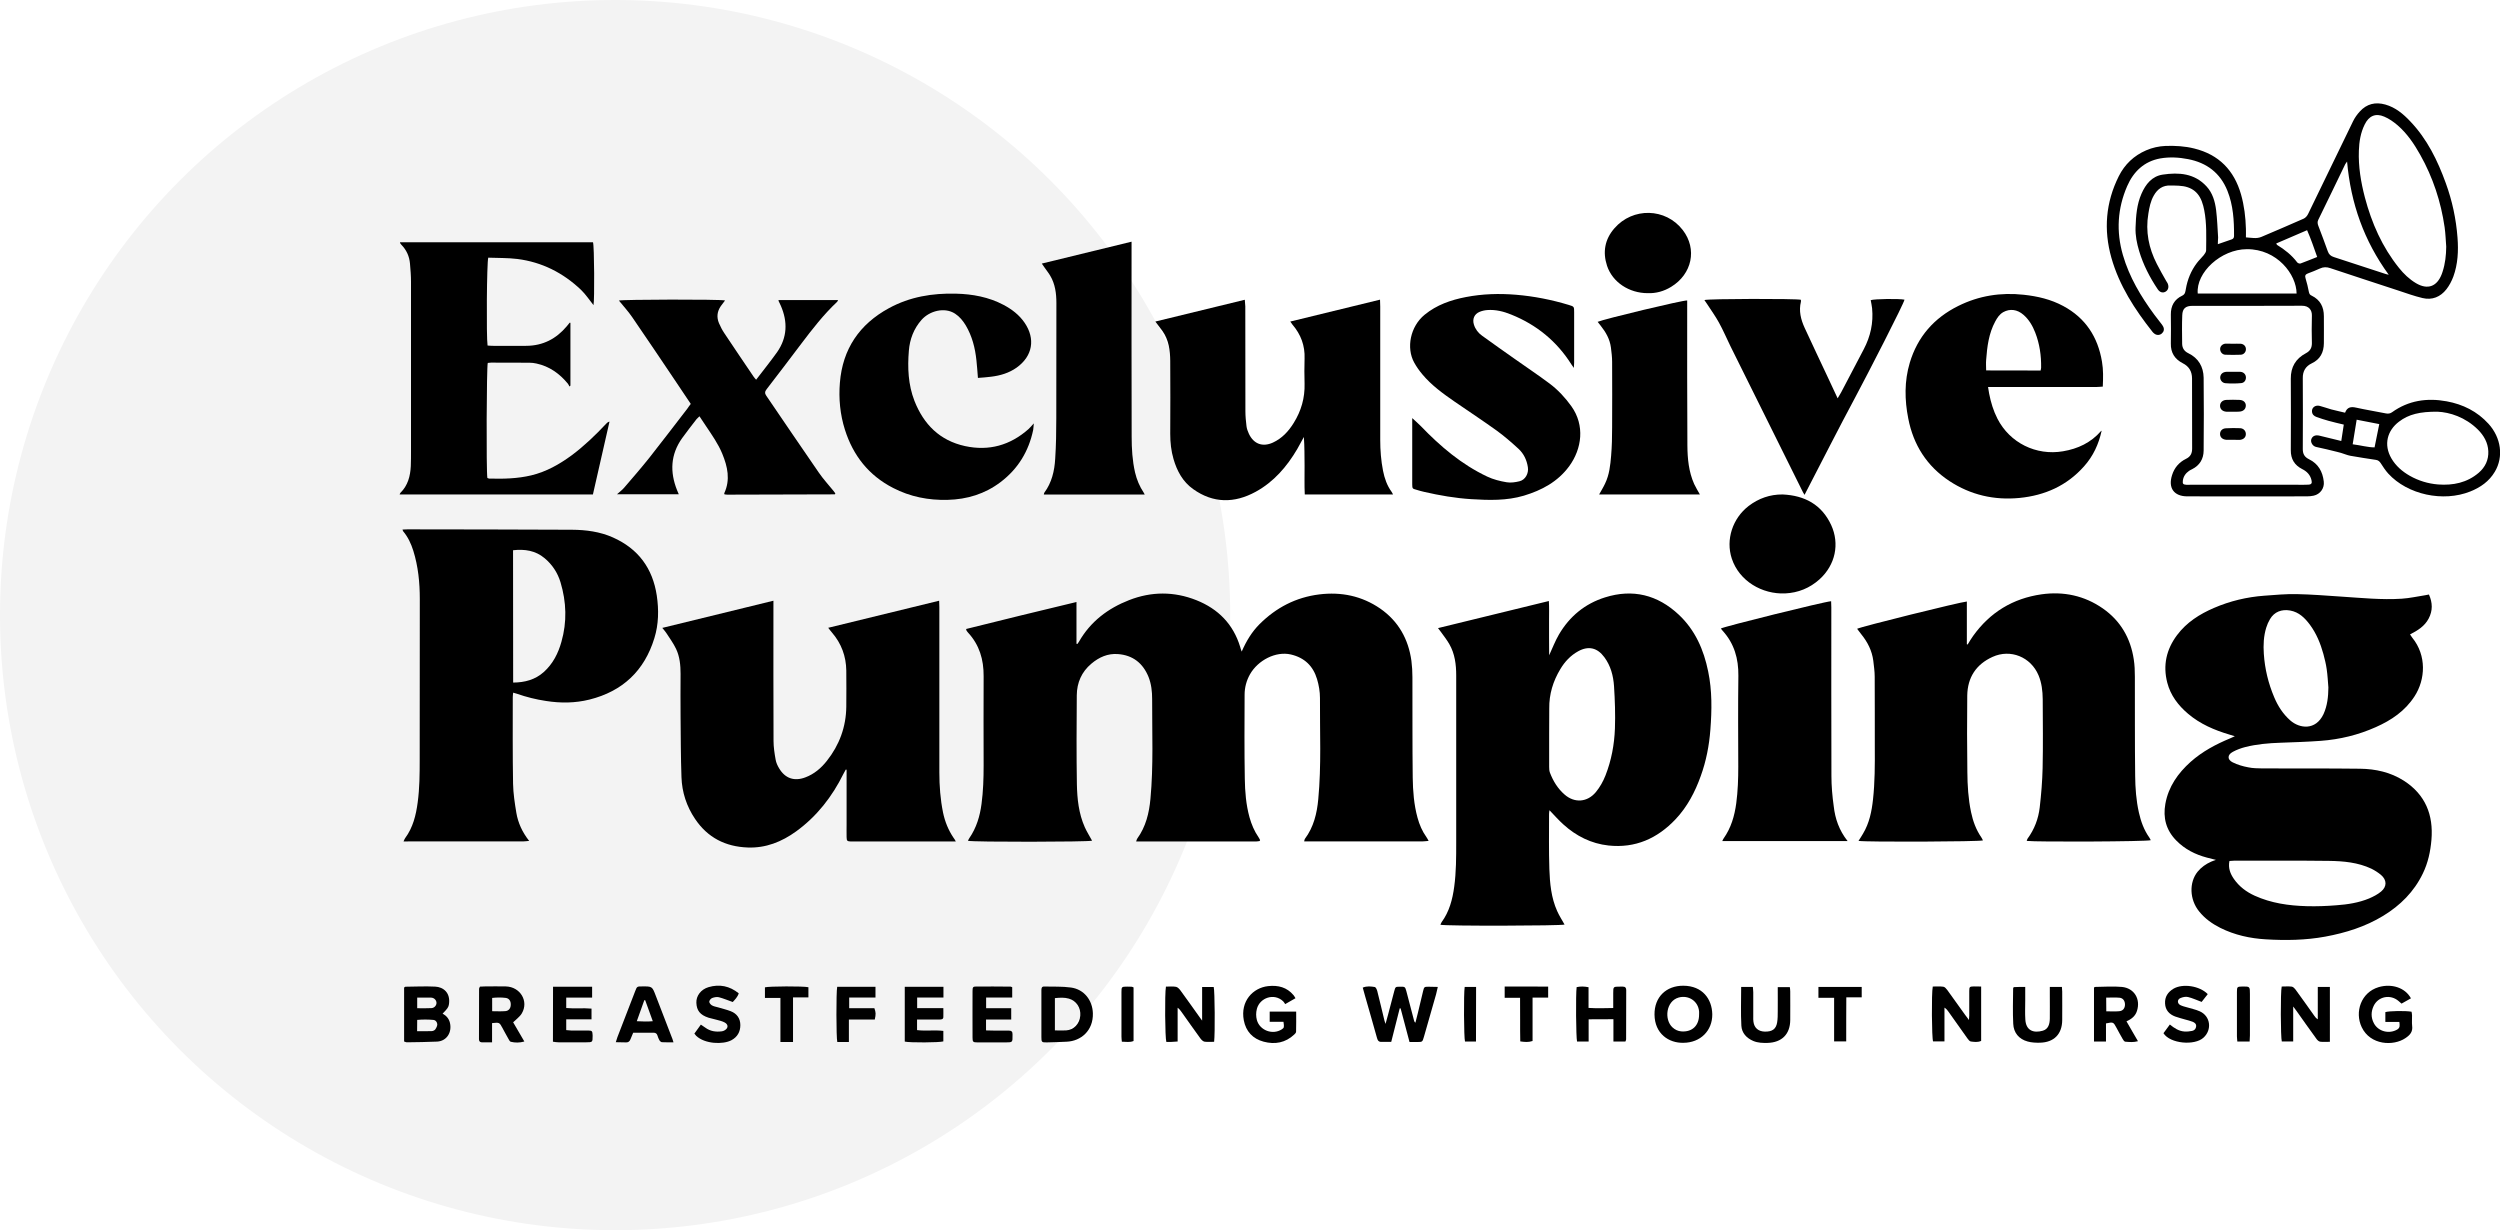 <?xml version="1.0" encoding="utf-8"?>
<!-- Generator: Adobe Illustrator 27.2.0, SVG Export Plug-In . SVG Version: 6.00 Build 0)  -->
<svg version="1.1" id="Layer_1" xmlns="http://www.w3.org/2000/svg" xmlns:xlink="http://www.w3.org/1999/xlink" x="0px" y="0px"
	 viewBox="0 0 2501.2 1230.9" style="enable-background:new 0 0 2501.2 1230.9;" xml:space="preserve">
<style type="text/css">
	.st0{opacity:5.000000e-02;}
</style>
<circle class="st0" cx="615.4" cy="615.4" r="615.4"/>
<g>
	<path d="M1242.3,651.9c4.7-10.8,10.3-19.9,17.9-27.5c16.6-16.5,36.3-26.8,59.7-29.7c22-2.7,42.5,1.5,60.9,14.1
		c18.3,12.7,28.3,30.6,31.3,52.4c0.7,5.4,1,10.9,1,16.4c0.1,33.5-0.1,67,0.3,100.5c0.2,13.4,1.2,26.9,4.8,40
		c1.9,7,4.7,13.5,8.9,19.4c0.7,0.9,1.2,2,2.2,3.8c-2.4,0.2-4.2,0.5-6.1,0.5c-33,0-66,0-99,0c-6.3,0-12.6,0-19.4,0
		c0.3-1.2,0.3-2,0.7-2.5c8.8-11.8,12.1-25.5,13.4-39.7c3.2-33.7,1.5-67.6,1.7-101.4c0-6.2-1.1-12.7-2.9-18.7
		c-3.9-13.1-12.5-21.5-26.2-24.7c-15.2-3.5-32.9,5.8-40.9,19.8c-3.6,6.4-5.4,13.3-5.4,20.5c-0.1,28-0.3,56,0.2,84
		c0.2,12.9,1.2,25.9,4.7,38.6c2,7.1,4.8,13.8,9,19.9c0.7,0.9,1.1,2,1.6,2.9c-0.2,0.4-0.2,0.5-0.3,0.7c-0.1,0.1-0.2,0.3-0.4,0.3
		c-1.1,0.1-2.3,0.4-3.4,0.4c-39.8,0-79.6,0-119.9,0c0.4-1.3,0.6-2.2,1.1-2.9c8.6-11.9,11.9-25.6,13.2-39.8
		c3.1-33.2,1.6-66.6,1.7-99.9c0-7.4-0.8-14.9-3.6-22c-5.6-13.8-15.7-21.8-30.6-22.9c-10.1-0.8-18.9,3.1-26.6,9.6
		c-9.8,8.2-14.5,19.1-14.6,31.6c-0.2,29.7-0.4,59.3,0.1,89c0.3,14.6,1.8,29.3,7.9,43c2.1,4.7,4.9,9,7.3,13.5
		c-3.5,1.3-119,1.5-124.2,0.1c0.5-0.9,0.8-1.8,1.3-2.5c7.2-10.4,10.7-22.1,12.3-34.4c1.7-12.7,2.1-25.5,2.1-38.4
		c-0.1-29.8-0.1-59.7,0-89.5c0.1-16.5-4.2-31.2-15.6-43.5c-0.6-0.6-1-1.3-1.5-2c-0.2-0.3-0.2-0.6-0.4-1.6c36.5-9.2,73.1-18,110.4-27
		c0,14.4,0,28.1,0,41.8c0.3,0.1,0.6,0.1,0.9,0.2c0.5-0.8,1.2-1.5,1.6-2.3c11.5-20.1,28.9-33.3,50.2-41.6c22.3-8.7,44.9-8.8,67.3,0.1
		c21.8,8.7,36.9,24,43.8,46.8C1241,648.4,1241.5,649.6,1242.3,651.9z"/>
	<path d="M2217,860.3c-3.7-0.9-6.4-1.6-9.1-2.3c-11.6-3.1-22-8.3-30.6-17.1c-10.2-10.4-13.4-22.7-10.9-36.7
		c3.1-17.2,12.6-30.6,25.3-42c11.6-10.3,25.1-17.5,39.3-23.4c1.4-0.6,2.7-1.2,4.9-2.2c-2.2-0.7-3.7-1.2-5.2-1.6
		c-15.2-4.5-29.5-10.6-41.6-20.9c-9.9-8.4-17.5-18.4-20.8-31.1c-4.5-17.4-0.9-33.3,9.8-47.6c9.6-12.8,22.6-21,37-27.2
		c16-6.9,32.8-10.9,50.2-12.2c10.8-0.8,21.6-1.8,32.4-1.6c15,0.3,29.9,1.5,44.8,2.5c20.1,1.3,40.2,3.4,60.4,2.1
		c7.9-0.5,15.8-2.3,23.6-3.5c1.1-0.2,2.2-0.4,3.6-0.7c3.7,8.2,3.9,16.2-0.3,24.1c-4,7.6-10.9,11.9-18.6,15.8
		c0.9,1.3,1.5,2.4,2.3,3.4c14.4,17.8,13.1,41.6,2.3,58.4c-9.5,14.8-23.3,24.1-38.9,31c-17.5,7.8-35.9,12.3-55,13.7
		c-13.4,1-26.9,1.4-40.4,1.9c-11.8,0.4-23.6,1.4-35.1,4.3c-4.3,1.1-8.6,2.7-12.5,4.8c-5.6,2.9-5.7,7.8-0.2,10.5
		c4.8,2.4,10.2,4,15.6,5c4.7,1,9.6,1,14.4,1.1c32.5,0.1,65-0.1,97.5,0.3c15.5,0.2,30.5,3.5,43.8,12c21.5,13.8,29.7,34.2,27.6,59.1
		c-1,11.7-3.4,23-8.6,33.7c-8.8,18.3-22.6,32-39.7,42.4c-17.9,10.9-37.5,17-58,20.8c-19.6,3.6-39.5,3.9-59.3,2.7
		c-15.8-0.9-31.3-4.3-45.7-11.5c-8.1-4.1-15.3-9.2-21.1-16.4c-9.7-11.9-10.2-29.1-1.5-39.8c3.7-4.5,8.3-7.7,13.5-10
		C2213.5,861.5,2214.8,861.1,2217,860.3z M2230.5,861.4c-1.4,7.2,0.9,12.8,4.5,18c5.3,7.6,12.4,12.9,20.7,16.7
		c16.5,7.5,34.1,10,52,10.5c10,0.3,20-0.1,29.9-0.9c11.1-0.8,22.2-2.5,32.6-6.8c4.2-1.8,8.5-4,12-6.9c6-5,5.9-11.6-0.1-16.7
		c-2.9-2.4-6.2-4.5-9.6-6.2c-13.4-6.3-27.9-7.6-42.4-7.8c-31.7-0.4-63.3-0.2-95-0.2C2233.7,861.1,2232.3,861.3,2230.5,861.4z
		 M2329.5,687.8c-0.5-6.1-0.8-12.3-1.7-18.4c-0.7-5.1-2-10.1-3.3-15.1c-2.9-10.5-7-20.5-13.5-29.3c-5.1-6.8-10.9-12.6-19.8-14.2
		c-8.4-1.5-15.8,1.3-20.1,8.6c-1.6,2.7-2.9,5.6-3.8,8.6c-2.6,8.5-3,17.2-2.4,26.1c1,15.1,4.5,29.6,10.4,43.5
		c3.7,8.8,8.8,16.8,16.1,23.2c9.2,8.1,25.3,10.3,33.2-6.3C2328.5,706,2329.4,697,2329.5,687.8z"/>
	<path d="M1549.9,655.6c3.3-7.1,6-14.3,9.8-20.8c10.6-18.1,26-30.8,46-37.1c27.9-8.8,52.7-2.6,73.9,17.3
		c16.4,15.4,25,35.1,29.4,56.8c4,19.2,3.7,38.7,2.2,58.2c-1.2,15.9-4.2,31.4-9.6,46.3c-5.7,16-13.5,30.9-25.2,43.3
		c-18.2,19.3-40.4,29.2-67.2,26.3c-17.2-1.9-32.2-9.4-45-21c-4.8-4.3-9.1-9.2-14-14.3c-0.2,1.5-0.4,2.7-0.4,3.9
		c0,18.3-0.3,36.7,0.3,55c0.5,14.3,1.8,28.6,7.8,42c2.1,4.7,4.9,9,7.4,13.5c-3.3,1.3-118.6,1.6-124.2,0.2c0.4-0.9,0.7-1.8,1.2-2.6
		c7.7-10.5,10.9-22.7,12.6-35.4c2-14.7,2-29.5,2-44.4c0-55.7,0-111.3,0-167c0-10.9-1.3-21.7-6.9-31.4c-2.4-4.2-5.4-8-8.2-11.9
		c-0.8-1.2-1.8-2.3-3.1-4.1c37.1-9.1,73.5-18,110.9-27.1c0.4,6.8,0.2,12.8,0.2,18.7c0,5.8,0,11.7,0,17.5
		C1549.9,643.5,1549.9,649.5,1549.9,655.6z M1549.9,734.7c0,10.8,0,21.7,0,32.5c0,2,0.1,4.1,0.8,5.9c3.2,8.3,7.7,15.8,14.6,21.8
		c10,8.8,22.8,7.8,31.3-2.4c4.2-5.1,7.3-10.7,9.7-16.8c5.9-15.1,8.8-30.8,9.4-46.8c0.5-14.1,0-28.3-0.9-42.4
		c-0.7-10.3-3.3-20.4-9.7-29c-7-9.5-15.9-11.6-26.2-5.9c-7.6,4.2-13.4,10.4-17.8,17.8c-7.3,12.1-11.3,25.1-11.1,39.4
		C1550,717.4,1549.9,726,1549.9,734.7z"/>
	<path d="M1859.4,841.3c1.7-2.7,3.2-4.9,4.5-7.2c6.3-10.5,8.7-22.2,10-34.2c1.9-17.2,1.9-34.6,1.8-51.9c-0.1-23.7,0.1-47.3-0.1-71
		c0-5.3-0.8-10.6-1.4-15.9c-1.3-10.1-5.7-18.7-12-26.5c-1.4-1.8-2.8-3.6-4.2-5.5c3.3-2,103.7-26.9,109.8-27.3c0,14.3,0,28.5,0,42.8
		c0.3,0.1,0.5,0.2,0.8,0.2c1.8-2.9,3.5-5.9,5.5-8.6c16.9-23.6,39.8-37.5,68.4-41.6c22.1-3.1,42.9,1.3,61.3,14.1
		c17.8,12.4,27.8,29.8,31,51c0.9,5.7,1.1,11.6,1.1,17.4c0.1,33-0.1,66,0.3,99c0.1,12.3,1,24.6,3.7,36.7c2,9,5.1,17.6,10.5,25.2
		c0.6,0.8,0.9,1.7,1.4,2.6c-3.6,1.4-114.7,1.9-124.1,0.7c0.3-0.8,0.4-1.6,0.8-2.2c6.9-9.4,10.9-20,12.2-31.3
		c1.5-13,2.6-26.2,2.9-39.3c0.5-23,0.2-46,0.1-69c-0.1-8.2-1-16.3-4.2-23.9c-7.7-18.3-28-26.6-46-18.4c-16.5,7.5-25,20.6-25.3,38.6
		c-0.3,25.5-0.2,51,0.1,76.5c0.1,13.5,0.9,26.9,3.7,40.2c1.9,9.1,5,17.6,10.3,25.3c0.6,0.9,1.1,2,1.6,3
		C1980.2,842.1,1868.3,842.6,1859.4,841.3z"/>
	<path d="M956.3,841.9c-2.9,0-4.7,0-6.5,0c-32,0-64,0-96,0c-0.8,0-1.7,0-2.5,0c-3.8-0.2-4.2-0.6-4.3-4.5c-0.1-4.2,0-8.3,0-12.5
		c0-16.7,0-33.3,0-50c0-1.6,0-3.2,0-4.8c-0.3-0.1-0.5-0.1-0.8-0.2c-0.8,1.4-1.5,2.8-2.3,4.2c-11.3,22.9-26.6,42.6-47.4,57.7
		c-14.4,10.4-30.3,16.8-48.4,16.1c-22.2-0.8-40.1-9.8-52.7-28.6c-8.5-12.6-13.1-26.7-13.6-41.8c-0.7-20.1-0.7-40.3-0.9-60.4
		c-0.1-14.3-0.1-28.7,0-43c0-8.6-0.8-17.1-4.5-24.9c-2.7-5.7-6.5-10.8-9.9-16.1c-1-1.5-2.2-2.8-3.9-4.9
		c37.4-9.1,73.9-18.1,111.2-27.2c0,2.8,0,4.8,0,6.7c0,44.5-0.1,89,0.1,133.5c0,6.3,1,12.6,2.1,18.8c0.5,3,1.9,6.1,3.5,8.7
		c6,10.1,15.1,13.2,26.1,9.1c8.9-3.3,15.8-9.2,21.6-16.5c12.6-15.9,19.3-34.1,19.5-54.4c0.1-12,0.1-24,0-36
		c-0.2-14.3-4.9-27.1-14.3-38c-1.2-1.3-2.2-2.8-3.8-4.8c37.3-9.1,73.7-18,111-27.1c0.1,2.5,0.2,4.4,0.2,6.3c0,55.2,0,110.3,0,165.5
		c0,13.5,1,26.9,3.7,40.2c1.9,9.1,5.3,17.5,10.5,25.2C954.8,839.1,955.2,840,956.3,841.9z"/>
	<path d="M403.7,841.9c0.9-1.9,1.1-2.7,1.6-3.3c7.9-10.7,10.9-23,12.6-35.9c1.9-14.1,2-28.2,2-42.4c0-53.7,0-107.3,0.1-161
		c0-16.4-1.6-32.6-6.5-48.3c-2.2-7-5.3-13.7-10.1-19.4c-0.3-0.3-0.4-0.9-0.7-1.8c1.9-0.1,3.5-0.2,5.1-0.2
		c54.8,0.1,109.7,0.1,164.5,0.4c14,0.1,27.9,1.9,40.9,7.7c25.4,11.3,39.8,30.9,43.9,58.2c2.1,14.3,1.9,28.6-2.4,42.5
		c-10,32.7-31.8,53.2-64.9,61.5c-14.4,3.6-28.9,3.7-43.6,1.4c-9.9-1.5-19.6-3.9-29-7.2c-1.1-0.4-2.2-0.6-3.8-1.1
		c-0.2,1.8-0.4,3.2-0.4,4.6c0,28.8-0.2,57.7,0.3,86.5c0.2,9.8,1.7,19.6,3.3,29.2c1.7,9.9,5.8,19.1,12.8,28c-2.5,0.2-4.2,0.5-5.8,0.5
		c-17,0-34,0-51,0c-20.7,0-41.3,0-62,0C408.5,841.9,406.6,841.9,403.7,841.9z M513.4,682.9c11.8-0.1,22.1-2.9,30.7-10.6
		c9.1-8.2,14.4-18.7,17.6-30.2c5.7-19.9,5-39.8-0.9-59.5c-2.9-9.6-8.3-17.8-16-24.2c-9.1-7.6-19.8-9.2-31.5-7.9
		C513.4,594.6,513.4,638.3,513.4,682.9z"/>
	<path d="M1155.9,321.7c30.1-7.3,59.4-14.5,89.5-21.8c0.2,2.5,0.4,4.5,0.5,6.6c0,35,0,70,0.1,105c0,5,0.5,10,1.1,14.9
		c0.3,2.6,1.3,5.2,2.4,7.6c4.8,10.2,13.7,13.5,24,8.8c9.1-4.2,15.6-11.2,20.8-19.6c7.5-12,11.3-25.1,10.9-39.4
		c-0.2-8.3-0.3-16.7,0-25c0.5-13-3.7-24.2-12.1-34c-0.6-0.7-1.1-1.6-2.2-3.1c30-7.3,59.5-14.5,89.8-21.9c0.1,2.7,0.2,4.8,0.2,6.9
		c0,44.5,0,89,0,133.5c0,10.4,0.8,20.6,2.8,30.8c1.5,7.6,4,14.8,8.6,21.1c0.5,0.6,0.7,1.4,1.4,2.6c-29.5,0-58.5,0-88.3,0
		c-0.5-9.7-0.1-19.3-0.2-28.9c-0.1-9.5,0-19-0.7-28.6c-2.2,4-4.3,8-6.6,12c-10.4,17.7-23.5,32.9-41.6,42.8
		c-21.2,11.6-42.5,11.7-62.6-2.7c-10.3-7.3-16.1-18-19.6-30c-2.4-8.2-3.3-16.6-3.3-25.2c0.1-24.3,0.2-48.7,0-73
		c-0.1-10.5-1.4-21-7.8-30C1160.9,328.2,1158.6,325.3,1155.9,321.7z"/>
	<path d="M570.7,323c0,20.9,0,41.9,0,62.8c-0.3,0.3-0.7,0.6-1,0.9c-0.5-1-0.9-2.1-1.6-2.9c-8.3-10-18.4-17.3-31.4-20.1
		c-2.3-0.5-4.6-0.8-6.9-0.8c-12.8-0.1-25.7-0.1-38.5-0.1c-1.1,0-2.3,0.2-3.3,0.3c-1.2,3.7-1.6,108.2-0.4,115.1
		c0.5,0.2,1.1,0.5,1.7,0.6c14.2,0.4,28.3,0.1,42.2-3.2c15-3.6,28.1-11,40.5-20.1c12.6-9.4,23.9-20.3,34.6-31.7
		c0.8-0.8,1.5-1.6,3.2-2c-5.5,24.2-11,48.4-16.6,72.9c-64.7,0-128.9,0-193.4,0c0.4-0.8,0.5-1.3,0.8-1.6c7.5-7.4,9.9-16.7,10.4-26.8
		c0.2-5,0.2-10,0.2-15c0-56.5,0-113,0-169.5c0-6-0.5-12-1-17.9c-0.6-7.4-3.5-13.8-8.7-19.1c-0.5-0.5-0.8-1-1.2-1.6
		c-0.1-0.1,0-0.3-0.1-0.8c64.4,0,128.7,0,193.1,0c1.3,3.6,1.6,58.1,0.5,62.9c-4-5-7.8-10.8-12.6-15.4c-17.9-17-39.1-27.7-63.6-30.8
		c-9.7-1.2-19.6-0.9-29.1-1.3c-1.5,4.1-2,79.7-0.7,87.9c1.6,0.1,3.4,0.3,5.1,0.3c11.3,0,22.7,0.1,34,0c16.4-0.2,29.5-7,40-19.4
		c1.1-1.2,2.1-2.5,3.1-3.8C570.1,322.8,570.4,322.9,570.7,323z"/>
	<path d="M2218.9,244.3c5.2-1.8,9.5-3.3,13.9-4.8c1.7-0.6,2.3-1.8,2.3-3.4c0.1-15.4-0.8-30.7-6.6-45.2
		c-7.2-17.9-20.7-28.1-39.4-31.7c-9.2-1.8-18.6-2.3-27.8-0.7c-16.1,2.9-26.8,13.2-33.1,27.7c-9.7,22.3-11.1,45.4-4.3,68.9
		c6.4,22.1,18,41.5,31.5,59.8c2.3,3.1,4.7,6.1,7,9.1c0.7,0.9,1.4,1.9,1.9,2.9c1.2,2.6,0.6,5-1.5,6.8c-2.1,1.8-5.1,1.9-7.4,0.1
		c-0.7-0.5-1.3-1.1-1.8-1.7c-17.8-22.5-33.3-46.3-41.2-74.2c-7.9-28.1-5.7-55.4,7.4-81.6c5.9-11.8,15.1-20.6,27.4-25.9
		c6.2-2.7,12.7-4.1,19.4-4.4c9.7-0.3,19.3,0.2,28.8,2.6c24.6,6.1,39.8,21.8,46.7,45.9c3.2,11.3,4.6,22.8,4.9,34.5
		c0.1,2.6,0,5.3,0,8.5c5.5,0.3,10.5,1.6,15.5-0.5c14.1-6,28.2-12,42.2-18.2c1.9-0.8,3.7-2.9,4.6-4.9c15-30.9,29.9-61.8,44.9-92.6
		c1.7-3.5,4.1-6.9,6.8-9.8c6.9-7.6,15.5-9.7,25.5-6.9c10.2,2.9,17.9,9.4,24.9,16.8c16.9,17.7,27.4,39.2,35.6,61.9
		c6.4,17.6,10.3,35.8,11.7,54.5c1,13.2,0.4,26.4-4.2,39c-1.7,4.5-4,8.9-6.9,12.6c-6,7.7-14.3,11.1-23.9,8.8c-8.4-2-16.6-5-24.8-7.7
		c-22.5-7.4-45-14.7-67.4-22.2c-3.7-1.3-7-1.3-10.6,0.4c-3.9,1.8-8,3.4-12,4.9c-2.6,1-3,2.4-2.2,5c1.4,4.4,2.4,9,3.3,13.5
		c0.4,1.9,1.1,3,2.8,3.7c8.6,4.2,12.2,11.3,12.2,20.6c0,9,0.1,18,0,27c-0.1,9.1-3.6,16.1-12.1,20.1c-6.1,2.9-9.1,7.8-9,14.8
		c0.2,23.7,0.1,47.3,0,71c0,5,1.8,8,6.3,10.2c9.2,4.5,13.6,12.4,14.7,22.3c0.8,6.7-3.6,12.7-10.1,14.1c-2.3,0.5-4.6,0.7-6.9,0.7
		c-39.8,0-79.7,0.1-119.5,0c-13.4,0-19.4-8.4-15.3-21.2c2.3-7.4,7-12.9,13.9-16.3c4.6-2.2,6.2-5.5,6.2-10.4c-0.1-23.3,0-46.7-0.1-70
		c0-6.9-2.9-12.1-9.3-15.3c-8-4.1-12.1-10.5-11.9-19.7c0.2-9.7,0.1-19.3,0-29c-0.1-8.7,3.5-15.2,11.4-18.9c3.1-1.5,3.1-4.1,3.6-6.6
		c1.6-9.5,5.2-18.3,11-26c2.1-2.8,4.7-5.2,6.9-7.9c1.1-1.4,2.3-3.1,2.4-4.7c0.1-13.5,0.7-27-1.9-40.3c-0.3-1.5-0.6-2.9-1-4.4
		c-3.4-13.1-11-19.4-24.5-20.1c-2.7-0.2-5.3-0.1-8-0.2c-7.9-0.4-13.3,3.5-17,10.1c-3.2,5.6-4.4,11.8-5.4,18.1
		c-3,17.8,0.4,34.5,8.5,50.3c2.9,5.8,6.2,11.4,9.4,17.1c0.4,0.7,0.9,1.4,1.3,2.1c1.6,3.4,0.9,6.7-1.8,8.4c-2.7,1.7-5.9,1-8.1-2.4
		c-7.9-11.8-14.4-24.4-18.5-38.1c-2.3-7.7-3.9-15.6-3.6-23.6c0.4-11.5,1.2-23,5.9-33.7c4.2-9.6,10.5-17.6,21.3-19.2
		c16.1-2.4,31.8-1.3,43.8,11.8c6.1,6.6,8.5,15.1,9.6,23.7c1.1,9.1,1.4,18.2,2,27.4C2219.1,239.8,2218.9,241.8,2218.9,244.3z
		 M2247.8,485c17.2,0,34.3,0,51.5,0c3.3,0,6.7,0.1,10-0.1c3.2-0.1,4.1-1.4,3.3-4.5c-1.2-5.2-4.5-8.7-9.3-11.1
		c-7.7-3.9-11.5-10.1-11.4-18.9c0.1-23.8,0.2-47.6,0-71.5c-0.1-11.7,4.9-20.1,15.1-25.5c4.2-2.2,6-5.3,6-10
		c-0.2-9.2-0.3-18.3,0-27.5c0.2-5.6-2.9-10.1-10.1-10c-36.5,0.2-73,0.1-109.4,0.1c-6.9,0-10,2.7-10.2,9.5c-0.4,9.5-0.2,19-0.1,28.5
		c0.1,4.2,2,7.4,6.2,9.4c10.1,4.9,15.1,13.5,15.3,24.5c0.3,24.3,0.2,48.6,0,73c-0.1,8.2-3.9,14.7-11.5,18.5c-1,0.5-2.1,1-3.1,1.7
		c-3.4,2.4-5.7,5.6-6.2,9.8c-0.4,3.1,0.3,3.9,3.4,4.1c1.2,0.1,2.3,0,3.5,0C2209.8,485,2228.8,485,2247.8,485z M2447.4,246.8
		c-0.5-6.5-0.7-13-1.6-19.4c-3.7-25.6-11.7-49.9-24.4-72.5c-6.1-10.9-13.1-21.3-22.7-29.6c-4-3.4-8.5-6.6-13.3-8.6
		c-8.8-3.8-15.4-0.7-19.6,7.9c-4.1,8.3-5.5,17.1-5.8,26.1c-0.6,15.9,2,31.5,6,46.8c6.8,25.7,17.3,49.6,34.1,70.5
		c4.8,6,10.3,11.3,17,15.3c11.6,6.9,21,3.5,25.8-9c0.3-0.8,0.6-1.6,0.8-2.3C2446.4,263.8,2447.3,255.4,2447.4,246.8z M2297.7,293.7
		c-0.1-19.1-19.5-44.6-49.8-44.4c-25.8,0.1-51,23.3-49.1,44.4C2231.7,293.7,2264.5,293.7,2297.7,293.7z M2389.9,274.9
		c-24.8-34-38-71.4-41.7-113.3c-1.1,1.6-1.5,2.1-1.8,2.6c-9,18.6-17.9,37.2-27,55.7c-1.1,2.2-0.7,4.1,0.1,6.2
		c3.2,8.4,6.4,16.8,9.4,25.3c1.1,3.2,3,4.8,6.1,5.8c16.9,5.5,33.8,11.1,50.8,16.6C2386.8,274.2,2387.9,274.4,2389.9,274.9z
		 M2318.3,257.1c-3.3-9.3-6.2-17.9-10.1-26.8c-10.7,4.6-20.8,8.9-30.9,13.3c0.5,0.8,0.6,1.2,0.8,1.4c7.7,4.7,14.7,10.2,20.2,17.5
		c0.6,0.8,2.5,1.5,3.4,1.1C2307,261.7,2312.3,259.4,2318.3,257.1z"/>
	<path d="M2102.6,431.1c-2.9,13.3-8.4,25.2-17.5,35.4c-17.2,19.4-39.2,29.2-64.8,31.7c-25.3,2.4-48.7-3-69.9-16.9
		c-22.6-14.9-36.1-36.2-41.2-62.5c-3.7-18.6-4-37.5,1.5-55.9c7.8-26,24.3-44.8,48.5-56.8c20.7-10.3,42.6-13.7,65.5-11.2
		c13.9,1.5,27.2,4.6,39.6,11.3c22.3,12,34.6,31,38.7,55.7c1.4,8.1,1.2,16.2,0.8,24.9c-2.4,0.1-4.4,0.4-6.5,0.4c-34,0-68,0-102,0
		c-1.9,0-3.9,0-6.3,0c0.4,2.8,0.7,4.7,1.1,6.6c1.7,8.7,4.2,17.1,8.3,25.1c12.4,24.2,38.7,37.2,65.6,32.6c14.9-2.5,27.9-8.6,38-20.2
		C2101.9,431,2102.1,431.1,2102.6,431.1z M2041.6,370.7c0.2-1.2,0.5-2,0.5-2.8c0.2-12.1-1.5-23.9-5.9-35.2
		c-2.6-6.7-6.2-12.9-11.7-17.7c-6.3-5.5-13.6-6.4-20.3-2.7c-3.8,2.2-6,5.6-8,9.3c-6.5,12-8.1,25.2-9.1,38.5c-0.3,3.4,0,6.9,0,10.5
		C2005.6,370.7,2023.3,370.7,2041.6,370.7z"/>
	<path d="M1848.5,841.5c-42.4,0-83.6,0-125.4,0c0.6-1.2,0.8-2,1.3-2.6c7.5-10.6,11-22.6,12.7-35.4c1.6-12.1,2-24.2,2-36.4
		c-0.1-30.3-0.3-60.7,0.1-91c0.2-17.1-4.1-32.2-15.7-45c-0.7-0.7-1.2-1.5-1.8-2.3c2.9-1.9,103.2-26.8,110.3-27.3
		c0.1,2.1,0.2,4.2,0.2,6.3c0,56.2-0.1,112.3,0.1,168.5c0,10.1,0.9,20.3,2.3,30.3C1836,819,1839.9,830.6,1848.5,841.5z"/>
	<path d="M978.4,378.1c-0.5-6.4-0.9-12-1.5-17.6c-1.3-12.4-4.3-24.2-10.7-35c-2.8-4.6-6.1-8.7-10.7-11.7
		c-10.5-6.8-25.5-2.8-33.5,6.2c-7.8,8.8-11.8,19.5-12.7,30.9c-1.4,17-0.7,34,5.6,50.2c9.3,23.6,25.4,39.7,50.6,45.2
		c23.9,5.2,45.2-0.8,63.5-17c1.6-1.4,2.9-3.1,5.3-5.7c-0.3,2.9-0.3,4.7-0.6,6.5c-4.5,21.4-15.1,38.9-32.6,52.2
		c-15.7,11.9-33.5,17.3-53,17.8c-19.2,0.5-37.5-3.1-54.5-11.9c-24.4-12.5-40.1-32.4-48.3-58.4c-4.8-15.2-6.3-31-5-46.9
		c2.7-33.7,19.5-58.5,49.1-74.6c20.9-11.4,43.5-15.1,67-14.5c16.7,0.4,32.8,3.4,47.6,11.2c8.3,4.4,15.7,10,21.1,17.9
		c11,16.1,8.1,33.4-8,44.9c-7.6,5.4-16.4,8-25.6,9.1C987.3,377.5,983.2,377.7,978.4,378.1z"/>
	<path d="M1412.9,418.3c3.3,3.1,6.1,5.4,8.6,8c19.5,20.3,40.8,38.4,66.4,50.5c6.1,2.9,12.9,4.6,19.5,5.7c4.1,0.7,8.7,0,12.8-1
		c5.9-1.4,9.4-7.9,8.4-14.1c-1.1-7.2-4.1-13.5-9.4-18.4c-7-6.4-14.2-12.7-21.8-18.2c-13.8-9.9-28-19.3-42-28.9
		c-11.7-8.1-23.2-16.4-32.3-27.3c-3.1-3.7-5.9-7.6-8.2-11.8c-8.2-14.8-3.9-36.2,10.4-47.9c12.1-9.9,26.3-14.8,41.3-17.7
		c16.6-3.2,33.3-3.7,50.2-2.3c18,1.5,35.6,5,52.8,10.2c5.3,1.6,5.3,1.7,5.3,7.3c0,16.8,0,33.7,0,50.5c0,1.4-0.2,2.8-0.3,5.2
		c-1.2-1.8-1.9-2.6-2.5-3.6c-14.6-23.1-34.8-39.6-60.2-49.8c-7.6-3.1-15.5-5.1-23.9-4.5c-2.6,0.2-5.3,0.8-7.7,1.8
		c-5.3,2.2-7.4,7.2-5.7,12.7c1.4,4.6,4.3,8.4,8.1,11.1c10.6,7.7,21.4,15.3,32.2,22.9c11.8,8.4,23.9,16.4,35.5,25.1
		c8.4,6.3,15.6,14.1,21.7,22.6c13.7,19.2,10.6,42.6-2.2,60.1c-11.4,15.5-27.4,24-45.3,29.4c-17.2,5.1-34.8,4.6-52.5,3.5
		c-16-1-31.7-3.7-47.3-7.3c-2.6-0.6-5.2-1.3-7.7-2.1c-4.1-1.1-4.1-1.2-4.2-5.5c0-0.7,0-1.3,0-2c0-19.5,0-39,0-58.5
		C1412.9,422.3,1412.9,420.6,1412.9,418.3z"/>
	<path d="M691.1,404.1c-4.7-7-9.2-13.8-13.8-20.6c-14.9-22.1-29.7-44.3-44.8-66.2c-4-5.9-8.9-11.1-13.3-16.6
		c3.1-1.1,100.9-1.4,106.2-0.1c-1.4,1.9-2.9,3.7-4.2,5.6c-3.7,5.3-4.4,11.1-1.9,17.1c1.5,3.5,3.3,7,5.4,10.1
		c9.7,14.6,19.5,29,29.3,43.5c0.6,0.9,1.4,1.8,2.5,3c3.6-4.6,6.9-8.9,10.2-13.2c3.6-4.8,7.4-9.5,10.8-14.4
		c10.2-14.7,10.7-30.3,3.7-46.4c-0.7-1.7-1.6-3.3-2.3-4.9c-0.1-0.1,0-0.3,0.1-0.8c19.7,0,39.4,0,59.5,0c-0.4,0.8-0.6,1.4-1,1.8
		c-13.5,12.7-24.8,27.3-36,42.1c-11.4,15.1-22.9,30.3-34.5,45.3c-1.9,2.4-2,4.2-0.3,6.6c17.5,25.6,34.8,51.3,52.4,76.7
		c4.5,6.6,10,12.5,15,18.7c0.6,0.8,1.2,1.6,1.6,2.2c-0.1,0.4-0.1,0.6-0.2,0.7c-0.1,0.1-0.2,0.3-0.4,0.3
		c-35.8,0.1-71.6,0.2-107.4,0.3c-1,0-1.9-0.2-2.9-0.3c-0.1-0.5-0.3-0.9-0.2-1.1c6.3-13.6,3.3-26.7-2-39.6
		c-4.1-9.9-10.3-18.7-16.2-27.5c-2.1-3.1-4.2-6.3-6.6-9.9c-1.3,1.2-2.1,1.9-2.8,2.7c-4.9,6.3-9.8,12.6-14.5,19.1
		c-11.7,16.4-12.4,33.9-5.1,52.2c0.5,1.2,1,2.4,1.7,4c-20.6,0-40.8,0-61.8,0c2.8-2.5,5.2-4.3,7.1-6.5c8.6-10,17.2-19.9,25.4-30.2
		c12.8-16.2,25.3-32.7,37.9-49C688.6,407.5,689.6,406,691.1,404.1z"/>
	<path d="M1132.1,241.8c0,3.1,0,5.2,0,7.3c0,62.6-0.1,125.3,0.1,187.9c0,11.9,0.7,23.9,3.4,35.7c1.7,7.2,4.5,13.9,8.6,20.1
		c0.3,0.5,0.6,1.1,1.1,2c-33.8,0-67.2,0-101,0c0.2-0.9,0.3-1.6,0.6-2c7.4-10,10.1-21.7,10.8-33.8c0.9-13.6,1.1-27.3,1.1-40.9
		c0.1-38.3,0-76.6,0.1-114.9c0-9.6-1.2-19-6.2-27.4c-1.7-2.9-3.8-5.4-5.7-8.2c-0.7-1-1.4-2.1-2.7-3.9
		C1072.4,256.3,1101.7,249.2,1132.1,241.8z"/>
	<path d="M1805.4,495.1c-1.2-2-1.9-3.1-2.4-4.3c-23.9-48.2-47.9-96.4-71.8-144.6c-3.8-7.8-7.2-15.8-11.4-23.4
		c-3.5-6.4-7.8-12.3-11.8-18.5c-0.9-1.4-1.8-2.7-2.8-4.1c4-1.4,91.6-1.5,96.5-0.3c0,0.6,0.3,1.3,0.1,1.9c-2.3,9.2-0.1,17.9,3.7,26.2
		c7.6,16.5,15.4,32.9,23.1,49.3c3.2,6.9,6.4,13.8,9.9,21.2c1.4-2.4,2.6-4.2,3.6-6.1c7.5-14.3,15-28.6,22.5-42.9
		c6.8-12.9,9.8-26.5,8.4-41c-0.3-2.8-0.9-5.5-1.4-8.2c3.7-1.3,28.4-1.6,33.8-0.5c-0.3,3.4-36.7,74.2-49.1,97.4
		C1839.1,429.3,1822.6,461.9,1805.4,495.1z"/>
	<path d="M1598.4,322c6.3-2.8,85.4-21.8,89.6-21.4c0,2,0,4.1,0,6.2c0,46.3-0.1,92.6,0.2,138.9c0.1,13.1,1.3,26.3,6.8,38.6
		c1.6,3.4,3.6,6.7,5.7,10.4c-33.8,0-67.2,0-100.8,0c2.1-3.8,4.3-7.3,6-11c4.2-8.7,5.2-18.2,6-27.7c0.8-9.4,1-18.9,1-28.4
		c0.1-21.8,0.1-43.6,0-65.5c0-4.8-0.6-9.6-1.2-14.4c-1.1-8.4-5.1-15.4-10.3-21.9C1600.4,324.6,1599.4,323.3,1598.4,322z"/>
	<path d="M1783.5,494.7c22,1,39.1,10.1,48.6,30.7c8.5,18.6,4.3,39.7-11.7,54.2c-9.8,8.8-21.4,13.5-34.4,14.1
		c-22.9,1-45.9-12.2-53.4-34.9c-6.2-18.9,0.8-40.2,16.9-52.6C1759.5,498.6,1770.8,494.6,1783.5,494.7z"/>
	<path d="M2342.4,441.2c0.9-6.1,1.7-11.2,2.5-16.4c-5.4-1.3-10.4-2.4-15.3-3.8c-4-1.1-8-2.4-11.9-3.8c-2.5-0.9-4.4-2.5-4.6-5.4
		c-0.4-4,3.4-6.9,7.8-5.7c3.9,1,7.6,2.4,11.5,3.5c4.5,1.2,9,2.1,13.8,3.3c2-5.4,5.6-6.3,10.9-5.1c9.9,2.2,19.9,3.8,29.9,5.8
		c2.2,0.4,4.1,0.3,6.1-1.1c16.5-11.9,35.1-14.6,54.7-11c16.4,3,30.6,10.1,41.9,22.5c12.6,13.9,15.3,33,6.3,48
		c-5.7,9.6-14.3,15.6-24.5,19.7c-27.2,10.9-62.8,3.2-82.1-17.9c-2.9-3.2-5.3-6.9-7.6-10.5c-1.2-1.8-2.6-2.9-4.7-3.2
		c-8.6-1.3-17.1-2.6-25.6-4.1c-3.2-0.6-6.3-2-9.4-2.9c-1.3-0.4-2.5-0.7-3.8-1c-7-1.7-13.9-3.5-20.9-4.9c-3.6-0.7-5.8-4.6-5.1-7.4
		c1-3.5,4.1-5,8.4-3.9C2327.7,437.6,2334.8,439.3,2342.4,441.2z M2438.6,411.9c-17.4-0.1-28.7,2.5-38.5,10
		c-11.5,8.7-15.7,22.8-7.5,36.8c4.4,7.5,10.8,13,18.3,17.3c8.8,5,18.4,7.9,28.4,8.7c14.9,1.1,28.9-1.7,40.6-11.7
		c6.5-5.6,10-12.9,9.6-21.6c-0.4-8.6-4.5-15.7-10.4-21.6C2466.5,417.3,2450.8,412.4,2438.6,411.9z M2353.8,444.5
		c8.1,1,15.2,3.1,21.9,3.1c1.6-8.2,3.1-15.5,4.7-23.3c-7.1-1.4-14.5-2.8-22.6-4.4C2356.4,428.4,2355.2,436.1,2353.8,444.5z"/>
	<path d="M1648.5,293.3c-18.6,0-35.2-10.9-40.7-27.4c-4.5-13.7-2.2-26.5,7.3-37.4c18.4-21.3,51.4-20.6,68.5,1.7
		c14.6,19,9.3,44-11.7,56.8C1664.7,291.4,1656.9,293.6,1648.5,293.3z"/>
	<path d="M1391.9,1042.4c-3.4,0-6.4-0.1-9.4,0c-2.9,0.2-4.1-1.2-4.8-3.8c-3.9-14.1-8-28.1-12-42.2c-0.8-2.7-1.5-5.4-2.3-8.3
		c4.3-1.8,8.3-1.2,12.1-0.6c1,0.2,2,2.5,2.4,3.9c2.5,9.8,4.8,19.7,7.2,29.6c0.2,0.8,0.5,1.5,1.1,3.4c1.1-3.8,1.8-6.4,2.5-9.1
		c2.1-7.9,4.1-15.8,6.2-23.6c1.2-4.5,1.3-4.5,5.7-4.5c5-0.1,5.2,0,6.4,4.3c2.6,9.8,5.2,19.6,7.7,29.4c0.2,0.8,0.4,1.5,1.4,2.3
		c0.8-3.3,1.7-6.6,2.5-9.9c1.8-7.3,3.4-14.6,5.2-21.8c1-4.1,1.2-4.3,5.3-4.3c2.9,0,5.9,0.1,9.4,0.2c-0.7,2.9-1.1,5.1-1.7,7.3
		c-4,14.2-8.1,28.5-12.2,42.7c-1.5,5.1-1.5,5.1-6.8,5.1c-2.3,0-4.6,0-7.6,0c-3-11.3-5.9-22.5-8.9-33.6c-0.3,0-0.6-0.1-0.9-0.1
		C1397.7,1019.6,1394.9,1030.6,1391.9,1042.4z"/>
	<path d="M404.3,1042c0-18.2,0-36.2,0-54c0.6-0.4,0.9-0.7,1.2-0.8c10-0.1,20-0.6,29.9-0.1c8.1,0.4,15.4,6,13.8,17.5
		c-0.4,3-1.5,4.6-6.4,9.5c3.7,2,6.3,5,7.3,9c2.4,9.6-3.1,18.5-12.8,19c-10,0.5-19.9,0.5-29.9,0.7
		C406.3,1042.9,405.4,1042.3,404.3,1042z M417.3,1031.7c5.1,0,9.9,0.1,14.6-0.1c1.2,0,2.8-0.7,3.5-1.6c1.1-1.5,2.1-3.5,2.1-5.2
		c-0.1-2.1-1.6-4.2-4-4.4c-5.4-0.5-10.8-0.5-16.1,0C417.3,1024.4,417.3,1027.8,417.3,1031.7z M417.4,998.1c0,3.9,0,7,0,10.6
		c5,0,9.6,0.2,14.2-0.1c2.9-0.1,5.1-2.6,5.1-5.2c0-2.7-2.3-5.2-5.4-5.3C426.8,998,422.4,998.1,417.4,998.1z"/>
	<path d="M1214.7,1042.3c-3.3,0-6.5,0.3-9.5-0.1c-1.5-0.2-3.1-1.8-4.1-3.1c-6.4-8.8-12.6-17.6-18.9-26.5c-1.1-1.5-2.1-3-4-4.4
		c0,11.1,0,22.2,0,33.8c-2.4,0.2-4.2,0.3-6,0.4c-1.8,0.1-3.6,0-5.3,0c-1.3-3.8-1.7-48.3-0.4-55.3c3.3,0,6.8-0.4,10.1,0.2
		c1.6,0.3,3.3,2.1,4.4,3.6c6.6,9,13,18.1,19.5,27.2c0.5,0.7,1,1.3,2.2,3c0-11.8,0-22.4,0-33.6c4.3,0,8,0,11.6,0
		C1215.4,991.2,1215.7,1034.3,1214.7,1042.3z"/>
	<path d="M2331,1042.3c-3.5,0-6.7,0.3-9.7-0.1c-1.5-0.2-3.1-1.8-4-3.2c-6.7-9.2-13.2-18.4-19.7-27.6c-0.8-1.2-1.7-2.3-3.3-4.4
		c0,6.8,0,12.3,0,17.9c0,5.6,0,11.2,0,17.1c-4.3,0-7.9,0-11.4,0c-1.2-4-1.4-49.5-0.1-55c3.3,0,6.7-0.3,10.1,0.1
		c1.3,0.2,2.8,1.7,3.7,2.9c6.4,8.7,12.6,17.6,18.9,26.4c0.8,1.2,1.7,2.3,3.4,3.4c0-10.7,0-21.3,0-32.4c4.3,0,8,0,12.1,0
		C2331,1005.6,2331,1023.5,2331,1042.3z"/>
	<path d="M1982.1,987c0,18.8,0,36.5,0,54.4c-3.5,1.6-7,1-10.3,0.6c-1.3-0.2-2.6-1.9-3.5-3.2c-6.3-8.8-12.5-17.6-18.8-26.5
		c-1-1.5-2.1-2.9-4.1-4.2c0,11.1,0,22.3,0,33.8c-4.3,0-7.8,0-11.4,0c-1.3-3.4-1.7-48-0.3-54.9c3.4,0,7.1-0.3,10.6,0.2
		c1.5,0.2,2.9,2,4,3.4c5.9,8.1,11.6,16.2,17.5,24.4c1.1,1.6,2.3,3.2,4.1,5.5c0.1-2,0.3-3.3,0.3-4.5c0-8.2,0-16.3,0-24.5
		c0-4.2,0.4-4.5,4.6-4.6C1976.9,987,1979.2,987,1982.1,987z"/>
	<path d="M1041.9,1014.6c0-8,0-16,0-23.9c0-2,0.3-3.8,2.8-3.7c9,0.2,18-0.2,26.8,1c13.1,1.8,21.5,12.7,21.9,25.7
		c0.5,17.5-12,27.9-26.2,28.5c-6.6,0.3-13.3,0.6-19.9,0.7c-5.1,0.1-5.4-0.3-5.4-5.3C1041.9,1029.9,1041.9,1022.3,1041.9,1014.6z
		 M1055.4,1030.9c4,0,7.6,0.2,11.2,0c7.8-0.5,13.5-6.6,14.2-14.7c0.7-8-4-15-11.4-17.1c-4.5-1.3-9.1-1-14-0.5
		C1055.4,1009.2,1055.4,1019.6,1055.4,1030.9z"/>
	<path d="M513.4,1022.8c3.5,5.9,7.1,12.2,11.2,19.2c-4.9,1.4-9.2,1.3-13.5,0.3c-1-0.2-1.8-1.8-2.4-2.9c-2.1-3.6-4-7.3-6-10.9
		c-3-5.6-3-5.7-10.4-4.9c0,6.1,0,12.3,0,19.2c-4,0-7.3,0.1-10.5,0c-1.9-0.1-2.6-1.4-2.6-3.1c0-16.8,0.1-33.6,0.1-50.5
		c0-0.6,0.5-1.2,0.9-2.1c1.6-0.1,3.2-0.2,4.9-0.2c7,0,14-0.2,21,0c14.4,0.4,23.1,14.8,16,26.9
		C520.2,1017.1,516.7,1019.5,513.4,1022.8z M492.4,1011.7c4.8,0,9.1,0.3,13.3-0.1c3.3-0.3,5.2-2.8,5.3-6.2c0.2-3.7-1.5-6.5-4.9-7
		c-4.5-0.6-9.1-0.5-13.7,0C492.4,1003.1,492.4,1007,492.4,1011.7z"/>
	<path d="M1684.3,1043.3c-14.8,0.4-28.8-9.2-29-28.2c-0.2-17.6,11.7-29,28.9-28.9c19.1,0.1,28.6,13.3,28.9,28.5
		C1713.3,1031.3,1701.1,1043.2,1684.3,1043.3z M1699.9,1014.9c0-1,0.1-2,0-3c-0.9-10.3-10.5-16.6-20.4-13.9
		c-12.8,3.6-14.7,22.1-6.2,29.9c2.5,2.3,5.4,3.7,8.9,4C1693,1032.7,1700,1026.1,1699.9,1014.9z"/>
	<path d="M1285.8,1004.6c-0.8-1.2-1.3-2.1-2-2.8c-9.1-8.7-23.4-3.5-26.3,7.5c-1,3.8-1,7.6,0,11.3c2.9,10.3,15.7,15.1,24.8,9.3
		c2.5-1.6,2.6-2.1,1.8-7.6c-4.4,0-9,0-13.8,0c0-3.8,0-6.8,0-10.2c8.9,0,17.4,0,26.5,0c0,6.9,0.1,13.5-0.1,20.1c0,1-1,2.1-1.8,2.8
		c-8.8,8.3-19.3,10.2-30.6,7.2c-10.9-2.9-17.8-10.3-19.9-21.4c-3.6-19.1,9.1-32.5,24.3-34.2c10.1-1.1,18.8,1.1,25.5,9.1
		c0.6,0.7,1.1,1.7,1.9,3C1292.8,1000.6,1289.7,1002.3,1285.8,1004.6z"/>
	<path d="M2412.1,998.8c-3.2,1.8-6.2,3.5-9.4,5.3c-1.1-0.9-2-1.8-3-2.6c-8.1-7-20.3-4.7-24.9,4.9c-2.7,5.7-2.8,11.6,0.2,17.3
		c4.3,8.3,15.3,11.1,23.4,6.3c3-1.8,2.5-4.3,2.1-7.6c-4.5,0-9,0-14,0c0-3.7,0-6.8,0-9.8c3.7-1.2,20.1-1.5,26.2-0.4
		c0.2,1.1,0.5,2.4,0.5,3.7c0.1,3.5-0.3,7,0.1,10.5c0.8,5.9-2.2,9.2-6.7,12.2c-12,8.2-35.2,7.2-43.8-11c-7.1-15-0.8-34.7,17-40
		C2392.4,983.9,2406.1,987.8,2412.1,998.8z"/>
	<path d="M2107,1042c-4.5,0-8.1,0-12,0c0-18.3,0-36.2,0-53.9c0.4-0.3,0.7-0.7,1-0.7c9-0.1,18-0.8,26.9,0c12.4,1.2,18.9,12.2,15.1,24
		c-1.6,5.1-5.4,8.2-10.5,10.4c2,3.5,3.9,6.8,5.8,10.1c1.8,3.1,3.6,6.3,5.7,9.8c-4.6,1.3-8.7,0.8-12.7,0.5c-1-0.1-2-1.6-2.6-2.7
		c-2.2-3.7-4.2-7.6-6.3-11.4c-3-5.6-3.1-5.7-10.4-4.2C2107,1029.6,2107,1035.5,2107,1042z M2107.3,1011.8c4.7,0,8.9,0.3,12.9-0.1
		c3.7-0.3,5.6-2.8,5.8-6.3c0.1-3.9-1.8-6.8-5.4-7.2c-4.4-0.4-8.8-0.1-13.4-0.1C2107.3,1003,2107.3,1007.1,2107.3,1011.8z"/>
	<path d="M553.3,987.2c13.3,0,25.9,0,39.1,0c0,3.6,0,7,0,10.9c-8.7,0-17.1,0-25.9,0c0,3.6,0,6.7,0,10.4c8.2,0.8,16.7-0.2,25.3,0.6
		c0,3.6,0,6.8,0,10.7c-8.4,0-16.6,0-25.3,0c0,3.9,0,7.1,0,10.8c1.6,0.1,3.2,0.3,4.8,0.4c5.7,0,11.3,0,17,0c4.1,0.1,4.4,0.5,4.6,4.7
		c0,0.3,0,0.7,0,1c0,5.9-0.1,6.1-6.2,6.1c-9.3,0-18.7,0-28,0c-1.8,0-3.5-0.3-5.5-0.6C553.3,1023.8,553.3,1005.8,553.3,987.2z"/>
	<path d="M1012.7,987.7c0,3.3,0,6.5,0,10.3c-8.8,0-17.2,0-26.1,0c0,3.7,0,6.9,0,10.7c8.2,0,16.4,0,25.1,0c0,3.9,0,7.3,0,11.3
		c-8.4,0-16.6,0-25.2,0c0,3.9,0,7.1,0,10.9c3.1,0.1,6,0.2,8.9,0.2c4.7,0,9.3,0,14,0c2.5,0,3.7,1.1,3.6,3.6c0,0.5,0,1,0,1.5
		c0.1,6.5,0,6.7-6.6,6.7c-9.5,0-19,0-28.5,0c-4.4,0-4.9-0.5-4.9-4.9c0-15.5-0.1-31,0-46.4c0-4,0.5-4.6,3.6-4.6
		c11.5-0.1,23,0,34.5,0.1C1011.4,987.1,1011.7,987.3,1012.7,987.7z"/>
	<path d="M1589.4,1019.8c0,7.6,0,14.6,0,22.2c-4.3,0-8,0-11.6,0c-1-3.7-1.4-47.2-0.4-54.4c3.7-0.8,7.5-0.8,11.9,0.1
		c0,6.8,0,13.4,0,20.7c8.4,0.5,16.2,0.3,24.7,0.1c0-5.3,0-10,0-14.8c0-6.6,0-6.6,6.7-6.6c1,0,2,0,3,0c2.3,0,3.3,1.2,3.3,3.4
		c0,16.5,0,33-0.1,49.4c0,0.6-0.4,1.2-0.7,2.1c-3.8,0-7.5,0-12,0c0-7.5,0-14.7,0-22.3C1605.8,1019.8,1598,1019.8,1589.4,1019.8z"/>
	<path d="M905.2,987.3c13,0,25.6,0,38.7,0c0,3.6,0,6.8,0,10.7c-8.8,0-17.4,0-26.3,0c0,3.7,0,6.8,0,10.6c8.4,0,17,0,26.2,0
		c0,3.5,0.1,6.2,0,9c-0.1,2.2-1.9,2.4-3.7,2.4c-5.7,0-11.3,0-17,0c-1.8,0-3.6,0-5.6,0c0,3.7,0,6.8,0,10.6c8.6,1.1,17.4-0.3,26.3,0.8
		c0,3.7,0,7.1,0,10.5c-3.9,1.2-33.4,1.4-38.6,0.2C905.2,1024,905.2,1005.9,905.2,987.3z"/>
	<path d="M673.8,1042.8c-4.4,0-8,0.1-11.6-0.1c-0.9-0.1-2-1.1-2.5-2c-0.8-1.4-1.4-3-1.9-4.6c-0.6-2-1.8-2.9-4-2.9
		c-6.6,0.1-13.3,0-20.3,0c-0.9,2.3-1.9,4.4-2.7,6.5c-0.8,2.1-2.1,3.3-4.4,3.2c-3.2-0.1-6.5-0.1-10.3-0.2c0.7-2.3,1.1-3.7,1.6-5
		c5.9-15.4,11.9-30.7,17.8-46.1c1.8-4.7,1.9-4.7,6.8-4.7c10.1-0.1,10.2-0.1,13.7,9.1c5.3,13.6,10.6,27.3,15.8,41
		C672.5,1038.5,673,1040.1,673.8,1042.8z M645.5,1000.7c-0.3,0-0.6,0-0.9,0c-2.5,6.8-4.9,13.7-7.5,21c5.7,0.3,10.6,0.5,16,0
		C650.3,1014.2,647.9,1007.4,645.5,1000.7z"/>
	<path d="M733.1,1002.5c-4.9-1.7-9.3-3.6-13.9-4.8c-2.1-0.5-4.6,0-6.7,0.8c-1.3,0.5-2.8,2.3-2.9,3.6c-0.1,1.2,1.4,3,2.6,3.7
		c1.8,1.1,4,1.4,6.1,2c4.3,1.3,8.7,2.3,12.8,3.9c6.2,2.4,9.6,7.3,9.6,13.9c0,6.5-2.8,11.8-8.9,15.1c-8.4,4.5-26.6,3.9-35.3-4.4
		c-0.6-0.6-1-1.2-1.8-2.2c2.1-3,4.2-5.9,6.5-9c1.7,1.2,3.1,2,4.4,3c5,3.7,10.6,4.5,16.6,3.7c1-0.1,1.9-0.5,2.8-1
		c3.7-2.1,3.9-5.7,0.1-7.8c-2.4-1.3-5.3-2-8-2.7c-2.7-0.8-5.5-1.3-8.2-2.1c-8.6-2.8-11.9-7.3-12.2-14.9c-0.3-6.8,4.4-13.4,12.2-15.7
		c11-3.2,21-1.2,30.2,6.2C737.9,997.6,735.2,1000.2,733.1,1002.5z"/>
	<path d="M2208.8,994.6c-2.3,2.9-4.4,5.6-6.1,7.8c-4.9-1.8-9.1-3.8-13.6-4.9c-2.4-0.6-5.4,0.1-7.7,1.1c-3.3,1.4-3.2,5.4,0,7
		c2,1,4.4,1.6,6.6,2.2c4.3,1.3,8.8,2.2,12.8,4c10.8,4.8,12.5,18.5,3.7,26.4c-8.8,8.1-33.3,6.1-40-4.5c2-2.7,4.1-5.6,6.4-8.7
		c4.5,3.7,9,6.6,14.5,7c2.6,0.2,5.3-0.1,7.8-0.6c2.3-0.5,3.8-2.1,4-4.6c0.2-2.4-1.5-3.7-3.4-4.5c-2.5-1-5.1-1.6-7.6-2.3
		c-3.3-1-6.8-1.8-10-3c-5.9-2.2-9.8-6.4-10.1-13c-0.4-6.7,2.9-11.5,8.4-14.8C2183.7,983.8,2200.6,986.2,2208.8,994.6z"/>
	<path d="M1742,987.4c4,0,7.6,0,11.7,0c0.1,1.9,0.4,3.6,0.4,5.4c0,8.2,0,16.3,0,24.5c0,1.7-0.1,3.3,0.2,5c0.8,6.1,4.9,9.6,11.2,9.8
		c7.6,0.2,11.4-2.5,12.5-9.2c0.6-3.6,0.6-7.3,0.6-10.9c0.1-8,0-15.9,0-24.4c4.2,0,7.9,0,12.1,0c0.2,1.5,0.4,3,0.4,4.4
		c0,9.5,0.1,19,0,28.5c-0.1,14.2-8.4,22.5-22.7,22.9c-4.8,0.1-9.6,0-14.2-1.9c-6.9-2.9-11.6-8.1-12-15.3
		C1741.5,1013.4,1742,1000.7,1742,987.4z"/>
	<path d="M2026.2,987.4c0,5.1,0,9.5,0,14c0,6.2-0.3,12.3,0.1,18.5c0.6,11.4,8.4,13.9,17.5,11.3c5.6-1.6,6.9-6.8,7-12.1
		c0.1-8,0-16,0-24c0-2.5,0-4.9,0-7.7c4.3,0,8,0,12.1,0c0.1,1.8,0.3,3.2,0.3,4.7c0,9.5,0.1,19,0,28.5c-0.1,14.1-8.3,22.3-22.3,22.6
		c-4.1,0.1-8.4-0.1-12.3-1.2c-8.8-2.4-14-8.8-14.4-17.7c-0.6-11.8-0.2-23.6-0.1-35.4c0-0.3,0.2-0.6,0.6-1.3
		C2018,987.4,2021.7,987.4,2026.2,987.4z"/>
	<path d="M837.6,987.3c12.8,0,25.4,0,38.3,0c0,3.6,0,6.8,0,10.7c-8.8,0-17.4,0-26.3,0c0,3.8,0,7,0,10.7c8.6,0,17,0,25.2,0
		c1.5,4.1,1.6,6,0.4,11.3c-8.3,0-16.9,0-25.9,0c0,7.8,0,14.9,0,22.5c-4.2,0-7.9,0-11.6,0C836.6,1038.4,836.5,992.4,837.6,987.3z"/>
	<path d="M780.8,1042.5c0-15,0-29.2,0-44.1c-5.3,0-10.2,0-15.5,0c0-3.9,0-7.3,0-10.6c3.9-1.1,38.4-1.3,43.5-0.1c0,3.1,0,6.4,0,10.2
		c-4.9,0-9.8,0-15.4,0c0,15.1,0,29.7,0,44.6C788.9,1042.5,785.2,1042.5,780.8,1042.5z"/>
	<path d="M1520.8,998.3c-5.4,0-10.2,0-15.4,0c0-3.8,0-7.1,0-11.3c14.6,0,28.9-0.1,43.5,0.1c0,4,0,7.2,0,11c-5.2,0-10.1,0-15.6,0
		c0,14.8,0,29,0,43.4c-4.2,1.4-7.9,1-12.3,0.4C1520.7,1027.5,1521,1013.3,1520.8,998.3z"/>
	<path d="M1835,998.3c-5.6,0-10.4,0-15.7,0c0-3.8,0-7.1,0-10.9c14.4,0,28.6,0,43.3,0c0,3.4,0,6.6,0,10.4c-4.8,0-9.7,0-15.4,0
		c-0.2,15,0,29.3-0.1,44.1c-4.2,0-7.9,0-12.1,0C1835,1027.5,1835,1013.3,1835,998.3z"/>
	<path d="M2250.7,1042c-4.4,0-8.1,0-12.3,0c-0.1-1.9-0.4-3.5-0.4-5.1c0-14.8,0-29.6,0-44.4c0-5.2,0.3-5.4,5.3-5.5
		c7.7-0.1,7.7-0.1,7.7,7.6c0,13.8,0,27.6,0,41.4C2251,1037.8,2250.8,1039.6,2250.7,1042z"/>
	<path d="M1476.7,1042c-3.9,0-7.5,0-11,0c-1.1-3.6-1.4-48.1-0.3-54.6c3.6,0,7.3,0,11.4,0C1476.7,1005.7,1476.7,1023.7,1476.7,1042z"
		/>
	<path d="M1134.1,987.9c0,18,0,35.7,0,53.6c-3.8,1.6-7.5,0.7-11.7,0.7c-0.2-2-0.4-3.6-0.4-5.2c0-14.8,0-29.6,0-44.4
		c0-5.3,0.2-5.5,5.7-5.5c1.5,0,3,0,4.5,0.1C1132.7,987.2,1133.1,987.5,1134.1,987.9z"/>
	<path d="M2234.3,440c-2.3,0-4.7,0.1-7,0c-3.8-0.3-6.2-2.6-6.2-5.8c0-3,2.1-5.5,5.8-5.7c4.8-0.3,9.6-0.3,14.4-0.1
		c3.6,0.2,5.9,3.1,5.6,6.4c-0.2,3-2.6,5-6.1,5.3c-0.3,0-0.7,0-1,0C2238,440,2236.2,440,2234.3,440C2234.3,440,2234.3,440,2234.3,440
		z"/>
	<path d="M2233.8,411.9c-2.2,0-4.3,0.1-6.5,0c-3.8-0.3-6.2-2.7-6.2-5.9c0-3.2,2.4-5.7,6.2-5.9c4.5-0.2,9-0.2,13.4,0
		c3.9,0.2,6.3,2.6,6.2,5.8c-0.1,3.3-2.4,5.6-6.2,5.9C2238.5,412.1,2236.2,411.9,2233.8,411.9z"/>
	<path d="M2234.4,372c2.3,0,4.7-0.1,7,0c3.2,0.2,5.4,2.4,5.6,5.3c0.2,2.9-1.5,5.7-4.7,6c-5.2,0.5-10.6,0.5-15.8,0.1
		c-3.4-0.3-5.5-3.4-5.2-6.2c0.4-3.1,2.6-5,6.2-5.2C2229.7,371.9,2232.1,372,2234.4,372C2234.4,372,2234.4,372,2234.4,372z"/>
	<path d="M2234.1,343.9c2.5,0,5-0.1,7.5,0c3.2,0.2,5.4,2.5,5.4,5.4c0.1,2.8-2.1,5.5-5.2,5.6c-5.1,0.2-10.3,0.2-15.4,0
		c-3-0.1-5.2-2.8-5.2-5.7c0-2.8,2.3-5.1,5.4-5.4C2229.1,343.8,2231.6,343.9,2234.1,343.9z"/>
</g>
</svg>
